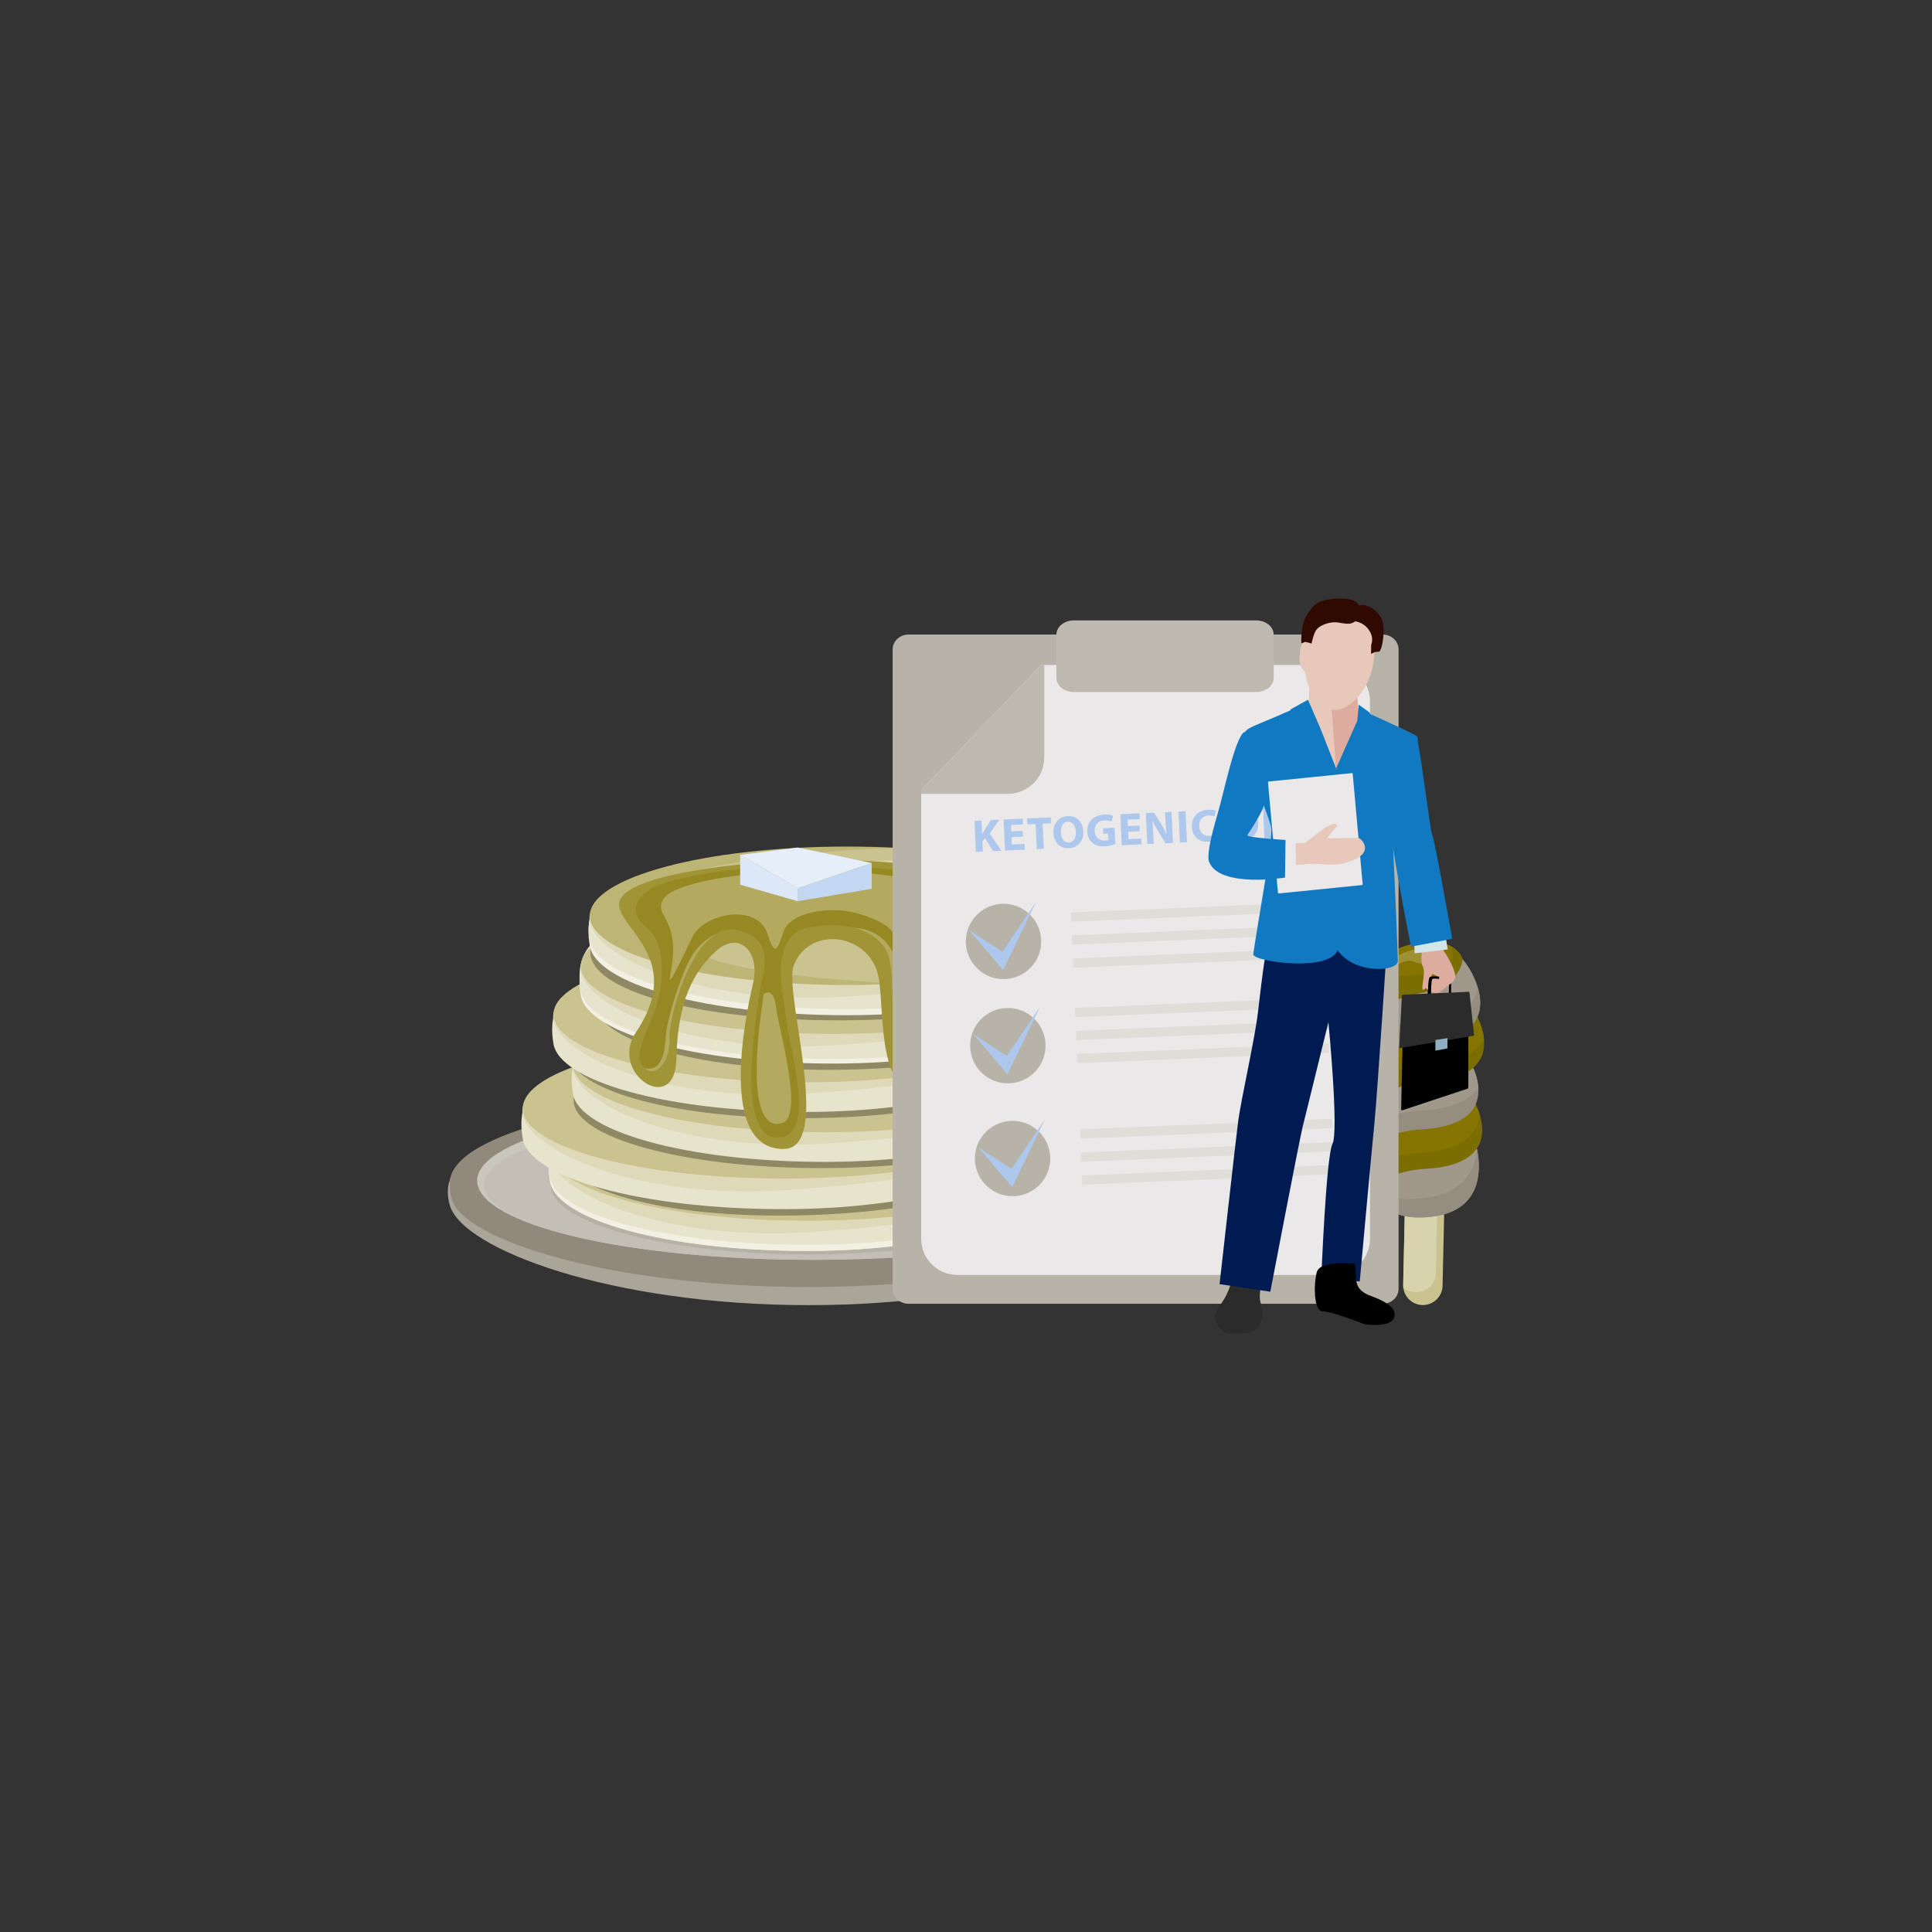 <?xml version="1.0" encoding="utf-8"?>
<svg xmlns="http://www.w3.org/2000/svg" enable-background="new 0 0 850 850" id="Layer_1" version="1.1" viewBox="0 0 850 850" x="0" y="0">
  <rect x="0" y="0" width="850" height="850" fill="#333333" stroke="none"/>
  <g>
    <g>
      <g>
        <path d="M604.08,446.82c0,0-7.27-23.96,13.94-30.59c21.21-6.63,25.81,5.36,25.61,6.59&#xD;&#xA;				C643.44,424.05,656.92,440.74,604.08,446.82z" fill="#857500"/>
      </g>
      <g>
        <path d="M604.08,446.82c52.84-6.08,39.36-22.77,39.56-24c0.11-0.66-1.15-4.37-5.56-6.68&#xD;&#xA;				c2.96,7.19,0.18,12.9-12.07,12.63c-14.82-0.33-18.57,4.41-23.11,7.68C602.68,442.19,604.08,446.82,604.08,446.82z" fill="#7c6d00"/>
      </g>
      <g>
        <path d="M634.67,565.69c-0.11,4.78-4.07,8.58-8.86,8.47l0,0c-4.78-0.11-8.58-4.07-8.47-8.85l0.85-38.26&#xD;&#xA;				c0.11-4.78,4.07-8.58,8.85-8.47l0,0c4.79,0.11,8.58,4.07,8.47,8.86L634.67,565.69z" fill="#cac38f"/>
      </g>
      <g>
        <path d="M618.2,527.04l-0.85,38.26c-0.01,0.4,0.02,0.79,0.06,1.17c1.47,1.26,3.36,2.03,5.44,2.08&#xD;&#xA;				c4.78,0.11,8.75-3.69,8.86-8.47l0.85-38.26c0.01-0.4-0.02-0.79-0.06-1.17c-1.47-1.26-3.36-2.03-5.44-2.08&#xD;&#xA;				C622.27,518.46,618.31,522.25,618.2,527.04z" fill="#d8d3ad"/>
      </g>
      <g>
        <path d="M649.02,502.38c0,0,10.83,32.58-23.91,33.25c-14.8,0.29-19.64-7.71-20.34-10.41&#xD;&#xA;				C603.37,519.89,618.9,497.73,649.02,502.38z" fill="#9f988b"/>
      </g>
      <g>
        <path d="M649.82,505.51c-0.95,10.08-6.81,21.5-28.39,21.91c-7.75,0.15-13.02,0.45-16.56-1.9l-0.09-0.29&#xD;&#xA;				c0.71,2.69,5.54,10.69,20.34,10.41C653.22,535.1,651.5,513.67,649.82,505.51z" fill="#958e80"/>
      </g>
      <g>
        <path d="M644.46,478.45c0,0-0.23,10.47-18.37,14.03c-18.13,3.57-28.8,12.36-21.31,32.75&#xD;&#xA;				c0,0,1.21-9.72,22.95-11.04C662.49,512.07,652.2,487.65,644.46,478.45z" fill="#7c6d00"/>
      </g>
      <g>
        <path d="M626.09,492.48c-14.77,2.91-24.59,9.28-23.67,22.56c2.74-3.09,8.83-6.94,22.35-7.76&#xD;&#xA;				c19.43-1.18,25.7-8.88,26.09-17.36c-1.49-4.52-4.06-8.69-6.4-11.47C644.46,478.45,644.23,488.92,626.09,492.48z" fill="#857500"/>
      </g>
      <g>
        <path d="M642.79,461.08c0,0-0.23,10.47-18.37,14.04c-18.13,3.57-28.8,12.36-21.31,32.75&#xD;&#xA;				c0,0,1.21-9.72,22.95-11.04C660.81,494.7,650.53,470.28,642.79,461.08z" fill="#958e80"/>
      </g>
      <g>
        <path d="M624.42,475.11c-14.83,2.92-24.66,9.33-23.66,22.72c2.46-3.4,8.74-8.31,24.66-9.28&#xD;&#xA;				c13.75-0.84,21.33-4.73,24.99-9.89c-0.4-6.68-4.26-13.58-7.63-17.59C642.79,461.08,642.55,471.54,624.42,475.11z" fill="#9f988b"/>
      </g>
      <g>
        <path d="M645.31,440.19c0,0-0.23,10.47-18.37,14.03c-18.14,3.57-32.11,13.54-24.62,33.93&#xD;&#xA;				c0,0,4.51-10.9,26.25-12.23C663.34,473.81,653.05,449.39,645.31,440.19z" fill="#7c6d00"/>
      </g>
      <g>
        <path d="M626.95,454.22c-15.21,2.99-27.49,10.5-26.63,24.87c3.25-3.71,10.86-9.51,27.14-10.5&#xD;&#xA;				c14.9-0.91,22.37-5.49,25.44-11.36c-0.57-6.51-4.31-13.14-7.59-17.04C645.31,440.19,645.08,450.66,626.95,454.22z" fill="#857500"/>
      </g>
      <g>
        <path d="M643.49,421.96c0,0-0.08,11.32-18.21,14.89c-18.13,3.57-30.79,12.31-23.3,32.7c0,0,3.19-9.68,24.93-11&#xD;&#xA;				C661.67,456.44,651.22,431.16,643.49,421.96z" fill="#9f988b"/>
      </g>
      <g>
        <path d="M626.91,458.56c24.06-1.46,26.46-14.02,23.09-24.67c-0.39,4.69-2.64,10.21-10.55,12.24&#xD;&#xA;				c-12.13,3.11-31.62,1.99-39.57,14.65c0.24,2.65,0.92,5.57,2.09,8.77C601.98,469.56,605.17,459.88,626.91,458.56z" fill="#958e80"/>
      </g>
      <g opacity=".2">
        <path d="M610.06,426.6c1.28,1.26,7.08-5.58,11.93-3.54c6.6,2.76,11.86,0.03,12.77-1.51&#xD;&#xA;				c3.29-5.56-5.5-5.48-13.65-3.55C613.73,419.75,608.62,425.18,610.06,426.6z" fill="#fff"/>
      </g>
    </g>
    <g>
      <g>
        <g>
          <path d="M513.49,530.32c-5.87,19.14-70.64,43.89-157.79,43.89s-152.26-24.67-157.79-43.89&#xD;&#xA;					c-10.34-35.91,70.64-35.91,157.79-35.91S524.76,493.57,513.49,530.32z" fill="#aaa599"/>
        </g>
        <g>
          <path d="M512.3,527.84c-5.83,17.82-70.17,38.39-156.73,38.39c-86.55,0-151.23-20.5-156.73-38.39&#xD;&#xA;					c-10.25-33.44,70.18-33.44,156.73-33.44C442.13,494.41,523.5,493.64,512.3,527.84z" fill="#918a7c"/>
        </g>
        <g>
          <path d="M513.49,520.34c0,21.67-70.64,39.25-157.79,39.25s-157.79-17.58-157.79-39.25&#xD;&#xA;					c0-21.67,70.64-39.24,157.79-39.24S513.49,498.67,513.49,520.34z" fill="#918a7c"/>
        </g>
        <g>
          <path d="M503.97,519.46c0,19.23-65.81,34.81-147.01,34.81c-81.2,0-147.02-15.58-147.02-34.81&#xD;&#xA;					c0-19.22,65.82-34.8,147.02-34.8C438.16,484.66,503.97,500.24,503.97,519.46z" fill="#c9c6be"/>
        </g>
        <g>
          <path d="M503.97,521.45c0,18.12-65.15,32.82-145.51,32.82c-80.37,0-145.51-14.69-145.51-32.82&#xD;&#xA;					c0-18.12,65.15-32.8,145.51-32.8C438.82,488.65,503.97,503.33,503.97,521.45z" fill="#c3bfb7"/>
        </g>
        <g>
          <path d="M430.46,522.68c0,9.61-32.91,17.4-73.5,17.4c-40.61,0-73.51-7.79-73.51-17.4&#xD;&#xA;					c0-9.61,32.91-17.41,73.51-17.41C397.55,505.27,430.46,513.06,430.46,522.68z" fill="#e0dfdb"/>
        </g>
        <g>
          <path d="M468.74,521.45c0,16.83-50.68,30.45-113.2,30.45c-62.51,0-113.19-13.63-113.19-30.45&#xD;&#xA;					c0-16.81,50.68-30.45,113.19-30.45C418.06,491,468.74,504.64,468.74,521.45z" fill="#b6b1a7"/>
        </g>
        <g>
          <path d="M468.77,517.54c-3.61,16.51-51.04,32.82-113.55,32.82c-62.51,0-110.31-13.82-113.19-30.45&#xD;&#xA;					c-7.17-41.39,50.68-30.45,113.19-30.45C417.73,489.46,476.67,481.28,468.77,517.54z" fill="#e7e4ce"/>
        </g>
        <g>
          <path d="M468.77,517.54c-3.61,16.51-51.04,32.82-113.55,32.82c-62.51,0-110.31-13.82-113.19-30.45&#xD;&#xA;					c-7.17-41.39,50.68-30.45,113.19-30.45C417.73,489.46,476.67,481.28,468.77,517.54z" fill="#f1f0e2"/>
        </g>
        <g>
          <path d="M468.77,515.94c-3.61,15.97-51.04,31.74-113.55,31.74c-62.51,0-110.31-13.37-113.19-29.45&#xD;&#xA;					c-7.17-40.04,50.68-29.46,113.19-29.46C417.73,488.78,476.67,480.88,468.77,515.94z" fill="#e7e4ce"/>
        </g>
        <g>
          <path d="M468.77,506.89c-0.77,16.8-33.05,30.16-113.55,35.25c-62.35,3.94-109.93-16.31-113.19-32.88&#xD;&#xA;					c-3.54-18,50.68-30.45,113.19-30.45C417.73,478.81,469.48,491.26,468.77,506.89z" fill="#ddd9b9"/>
        </g>
        <g>
          <path d="M468.4,506.6c0,16.82-50.68,30.45-113.19,30.45c-62.51,0-113.19-13.63-113.19-30.45&#xD;&#xA;					c0-16.81,50.68-30.45,113.19-30.45C417.73,476.16,468.4,489.79,468.4,506.6z" fill="#cac38f"/>
        </g>
        <g>
          <g opacity=".3">
            <path d="M455.35,503.97c0,17.04-50.4,30.85-112.56,30.85c-62.16,0-99.85-15.02-99.85-32.05c0-17.04,37.7-29.64,99.85-29.64&#xD;&#xA;						C404.96,473.12,455.35,486.93,455.35,503.97z"/>
          </g>
          <g>
            <path d="M459.74,498.72c-3.65,16.73-51.71,33.25-115.05,33.25s-111.76-14.01-114.68-30.85&#xD;&#xA;						c-7.27-41.93,51.34-30.85,114.68-30.85S467.75,462,459.74,498.72z" fill="#e7e4ce"/>
          </g>
          <g>
            <path d="M459.74,487.95c-0.78,17.02-33.48,30.55-115.05,35.71c-63.18,3.99-111.38-16.52-114.68-33.31&#xD;&#xA;						c-3.59-18.24,51.34-30.85,114.68-30.85S460.45,472.11,459.74,487.95z" fill="#ddd9b9"/>
          </g>
          <g>
            <path d="M459.38,487.65c0,17.04-51.35,30.85-114.69,30.85s-114.68-13.81-114.68-30.85&#xD;&#xA;						c0-17.03,51.34-30.85,114.68-30.85S459.38,470.61,459.38,487.65z" fill="#cac38f"/>
          </g>
        </g>
        <g>
          <g opacity=".3">
            <path d="M470.3,484.05c0,16.5-48.79,29.87-108.97,29.87c-60.19,0-108.99-13.37-108.99-29.87c0-16.5,48.79-29.88,108.99-29.88&#xD;&#xA;						C421.51,454.18,470.3,467.56,470.3,484.05z"/>
          </g>
          <g>
            <path d="M474.55,478.98c-3.53,16.2-50.07,32.2-111.4,32.2s-108.22-13.56-111.05-29.87&#xD;&#xA;						c-7.04-40.61,49.72-29.87,111.05-29.87S482.31,443.42,474.55,478.98z" fill="#e7e4ce"/>
          </g>
          <g>
            <path d="M474.55,468.54c-0.74,16.49-32.41,29.59-111.4,34.58c-61.17,3.86-107.86-16-111.05-32.25&#xD;&#xA;						c-3.47-17.66,49.72-29.88,111.05-29.88S475.26,453.21,474.55,468.54z" fill="#ddd9b9"/>
          </g>
          <g>
            <ellipse cx="363.15" cy="468.26" fill="#cac38f" rx="111.05" ry="29.87"/>
          </g>
        </g>
        <g>
          <g opacity=".3">
            <path d="M461.74,462.08c0,16.5-48.79,29.88-108.98,29.88c-60.19,0-103.25-13.38-103.25-29.88c0-16.5,43.06-29.87,103.25-29.87&#xD;&#xA;						C412.94,432.21,461.74,445.58,461.74,462.08z"/>
          </g>
          <g>
            <path d="M465.98,457.01c-3.54,16.2-50.07,32.2-111.4,32.2c-61.33,0-108.22-13.56-111.06-29.88&#xD;&#xA;						c-7.03-40.6,49.73-29.86,111.06-29.86C415.91,429.46,473.74,421.45,465.98,457.01z" fill="#e7e4ce"/>
          </g>
          <g>
            <path d="M465.98,446.56c-0.75,16.49-32.41,29.59-111.4,34.58c-61.18,3.86-107.86-16-111.06-32.25&#xD;&#xA;						c-3.47-17.66,49.73-29.88,111.06-29.88C415.91,419.02,466.68,431.23,465.98,446.56z" fill="#ddd9b9"/>
          </g>
          <g>
            <path d="M465.63,446.28c0,16.5-49.72,29.88-111.05,29.88c-61.33,0-111.06-13.37-111.06-29.88&#xD;&#xA;						c0-16.5,49.73-29.88,111.06-29.88C415.91,416.4,465.63,429.78,465.63,446.28z" fill="#cac38f"/>
          </g>
        </g>
        <g opacity=".3">
          <path d="M468.4,440.8c0,16.51-43.44,29.88-103.63,29.88c-60.2,0-103.24-13.37-103.24-29.88c0-16.5,43.04-29.87,103.24-29.87&#xD;&#xA;					C424.96,410.93,468.4,424.3,468.4,440.8z"/>
        </g>
        <g>
          <path d="M478.01,435.72c-3.53,16.2-50.06,32.21-111.4,32.21c-61.33,0-108.22-13.57-111.05-29.88&#xD;&#xA;					c-7.03-40.6,49.71-29.87,111.05-29.87C427.94,408.18,485.77,400.17,478.01,435.72z" fill="#f1f0e2"/>
        </g>
        <g>
          <path d="M478.01,433.73c-3.53,16.2-50.06,32.2-111.4,32.2c-61.33,0-108.22-13.57-111.05-29.87&#xD;&#xA;					c-7.03-40.61,49.71-29.88,111.05-29.88C427.94,406.18,485.77,398.16,478.01,433.73z" fill="#e7e4ce"/>
        </g>
        <g>
          <path d="M478.01,425.28c-0.76,16.49-32.42,29.59-111.4,34.58c-61.18,3.87-107.85-16-111.05-32.26&#xD;&#xA;					c-3.48-17.65,49.71-29.87,111.05-29.87C427.94,397.74,478.71,409.95,478.01,425.28z" fill="#ddd9b9"/>
        </g>
        <g>
          <path d="M477.66,425c0,16.5-49.71,29.88-111.05,29.88c-61.33,0-111.05-13.38-111.05-29.88&#xD;&#xA;					c0-16.5,49.71-29.87,111.05-29.87C427.94,395.13,477.66,408.5,477.66,425z" fill="#cac38f"/>
        </g>
        <g opacity=".3">
          <path d="M478.71,419.02c0,16.5-45.98,29.88-109.7,29.88c-63.71,0-109.28-13.38-109.28-29.88c0-16.5,45.57-29.88,109.28-29.88&#xD;&#xA;					C432.73,389.14,478.71,402.51,478.71,419.02z"/>
        </g>
        <g>
          <path d="M486.24,413.83c-3.61,16.51-51.03,32.82-113.55,32.82c-62.51,0-110.31-13.83-113.19-30.45&#xD;&#xA;					c-7.16-41.38,50.68-30.44,113.19-30.44C435.21,385.76,494.14,377.59,486.24,413.83z" fill="#f1f0e2"/>
        </g>
        <g>
          <g>
            <path d="M372.69,385.76c-58.11,0-112.16-9.43-113.72,22.5c0.06,1.66,0.2,3.4,0.53,5.29&#xD;&#xA;						c2.88,16.62,50.68,30.45,113.19,30.45c62.52,0,109.95-16.31,113.55-32.81c0.38-1.71,0.55-3.28,0.63-4.79&#xD;&#xA;						C485.19,378.8,430.49,385.76,372.69,385.76z" fill="#e7e4ce"/>
          </g>
        </g>
        <g>
          <path d="M486.24,403.19c-0.77,16.8-33.04,30.16-113.55,35.25c-62.35,3.94-109.93-16.31-113.19-32.87&#xD;&#xA;					c-3.54-18,50.68-30.45,113.19-30.45C435.21,375.11,486.96,387.56,486.24,403.19z" fill="#ddd9b9"/>
        </g>
        <g>
          <path d="M485.88,402.9c0,16.82-50.67,30.45-113.19,30.45c-62.51,0-113.19-13.63-113.19-30.45&#xD;&#xA;					c0-16.82,50.68-30.45,113.19-30.45C435.21,372.45,485.88,386.08,485.88,402.9z" fill="#bdb575"/>
        </g>
        <g>
          <path d="M485.88,402.9c0-14.84-39.5-27.21-91.77-29.9c-70.65,2.47-144.18,17.62-91.68,27.53&#xD;&#xA;					c16.41,3.1-48.83,23.94,91.68,32.26C446.38,430.11,485.88,417.75,485.88,402.9z" fill="#cac38f"/>
        </g>
        <g>
          <path d="M366.29,379.76c17.79-1.07,42.07-3.39,74.13,3.7c38.75,8.58,43.96,23.83,8.64,32.09&#xD;&#xA;					c-35.31,8.25-37.57-8.62-23.67-12.65c13.9-4.03-7.35-12.57-45.09-12.57c-39.56,0-58.85,13.74-76.13,5.98&#xD;&#xA;					C285.12,387.76,341.75,381.25,366.29,379.76z" fill="#d5d0a7"/>
        </g>
        <g>
          <path d="M286.82,387.33c13.83-4.61,53.15-10.77,95.52-8.51c42.36,2.25,90.42,16.2,54.5,28.08&#xD;&#xA;					c-22.8,7.52-25.55,23.97-21.66,39.38c3.9,15.4,5.02,34.45-13.02,33.11c-16.02-1.18-13.19-36.97-15.62-49.5&#xD;&#xA;					c-3.79-19.44-30.77-23-37.4-4.9c-4.39,11.97,17.68,80.52-4.46,80.52c-28.82,0-16.76-58.51-13.39-72.72&#xD;&#xA;					c3.37-14.2-6.21-23.44-16.17-14.44c-9.95,8.99-17.01,21.99-17.54,47.58c-0.52,25.58-29.95,6.25-17.81-11.75&#xD;&#xA;					C308.97,410.93,245.53,401.1,286.82,387.33z" fill="#a09437"/>
        </g>
        <g>
          <path d="M290.08,389.14c-3.77,1.18-17.7,9.02-5.46,19.12c8.35,6.9,7.72,24.32,3.71,35.73&#xD;&#xA;					c-4,11.4-11.24,21.94-3.71,26.69c4.6,2.89,10.47-4.45,9.97-13.87c-0.5-9.43,10.79-51.4,29.33-47.7&#xD;&#xA;					c18.53,3.7,11.24,19.08,9.99,29.28c-1.05,8.59-10.52,62.08,8.02,62.08c18.03,0,5.26-39.61,4.25-50.32&#xD;&#xA;					c-1-10.72-9.02-38.41,9.52-42.09c18.53-3.66,32.73,2.53,35.56,13.63c2.84,11.1-1.18,47.88,13.52,47.25&#xD;&#xA;					c7.94-0.34,8.05-7.56,3.79-27.96c-6.14-29.36,9.25-34.27,15.25-36.09c6.01-1.82,24.13-4.07,18.37-10.04&#xD;&#xA;					C431.09,383.35,341.92,373,290.08,389.14z" fill="#968923"/>
        </g>
        <g opacity=".5">
          <path d="M391.26,421.7c2.84,11.1-1.18,47.88,13.52,47.25c4.86-0.21,6.78-3.01,6.57-9.81&#xD;&#xA;					c-0.23,7.79-5.81,6.78-5.81,6.78c-13.35,2.21-8.79-28.39-10.93-40.93c-2.86-16.74-18.64-16.74-18.64-16.74l0.01,0.01&#xD;&#xA;					C384.03,410.41,389.6,415.2,391.26,421.7z" fill="#cfca9b"/>
        </g>
        <g opacity=".5">
          <path d="M294.59,456.8c-0.46-8.64,9-44.6,24.85-47.69l0,0c0,0-10.44,2.39-15.96,13.03&#xD;&#xA;					c-5.51,10.64-9.89,27.52-10.39,32.04c-0.42,3.7-0.25,18.12-9.48,15.72c0.3,0.27,0.63,0.53,1.01,0.78&#xD;&#xA;					C289.22,473.57,295.09,466.23,294.59,456.8z" fill="#cfca9b"/>
        </g>
        <g opacity=".5">
          <path d="M292.21,395.13c0,0,2.65-5.99,31.18-9.78c23.82-3.18,56.36-4.53,92.17,4.83&#xD;&#xA;					c14.86,3.89,19.28,8.91,6.51,9.12c-12.77,0.23-20.28,3.88-20.28,9.81c0,5.94,0.93,20.55-2.32,15.89&#xD;&#xA;					c-3.26-4.65-2.74-7.52-4.85-11.95c-2.09-4.43-6.05-8.15-18.63-11.52c-10.79-2.88-28.53-0.22-31.3,8.43&#xD;&#xA;					c-2.76,8.64-3.9,10.61-7.02,0.97c-4.51-13.95-27.94-8.95-32.87,1.02c-4.03,8.16-11.46,24.41-9.94,17.1&#xD;&#xA;					C300.33,402.9,286.49,403.43,292.21,395.13z" fill="#cfca9b"/>
        </g>
      </g>
      <g opacity=".5">
        <path d="M335.96,437.43c0,0,4.28-3.96,5.45,5.61c1.16,9.56,12.55,48.13,2.66,51.07&#xD;&#xA;				C334.2,497.07,329.35,481.39,335.96,437.43z" fill="#cfca9b"/>
      </g>
      <g>
        <polygon fill="#c3d6f2" points="350.97 390.72 383.52 379.7 383.52 391.03 350.97 396.5"/>
      </g>
      <g>
        <polygon fill="#dce7f7" points="350.97 390.72 325.65 376.11 325.65 389.23 350.97 396.5"/>
      </g>
      <g>
        <polygon fill="#e6eef9" points="325.65 376.11 350.97 372.86 383.52 379.7 350.97 390.72"/>
      </g>
    </g>
    <g>
      <g>
        <g>
          <path d="M615.31,567.03c0,3.63-3.13,6.57-6.99,6.57H399.71c-3.85,0-6.99-2.94-6.99-6.57V285.74&#xD;&#xA;					c0-3.63,3.13-6.57,6.99-6.57h208.61c3.86,0,6.99,2.94,6.99,6.57V567.03z" fill="#b8b3a9"/>
        </g>
      </g>
      <g>
        <g>
          <g>
            <path d="M586.82,292.56H458.08l-52.8,55.12v197.33c0,8.79,7.13,15.92,15.92,15.92h165.62&#xD;&#xA;						c8.79,0,15.92-7.13,15.92-15.92V308.48C602.74,299.68,595.61,292.56,586.82,292.56z" fill="#eae8e8"/>
          </g>
        </g>
        <g>
          <g>
            <path d="M458.08,292.56l-52.8,55.12v1.56h38.21c8.79,0,15.93-7.12,15.93-15.92v-40.76H458.08z" fill="#bdb9b1"/>
          </g>
        </g>
      </g>
      <g>
        <g>
          <g>
            <path d="M458.07,413.51c0.38,9.15-6.72,16.87-15.87,17.25c-9.15,0.38-16.88-6.72-17.26-15.87&#xD;&#xA;						c-0.38-9.15,6.73-16.88,15.88-17.26C449.96,397.25,457.69,404.37,458.07,413.51z" fill="#b8b3a9"/>
          </g>
        </g>
        <g>
          <g>
            <rect fill="#deddd7" height="4.04" transform="rotate(-2.384 527.223 401.536)" width="110.89" x="471.22" y="399.11"/>
          </g>
        </g>
        <g>
          <g>
            <rect fill="#deddd7" height="4.04" transform="rotate(-2.39 526.542 410.854)" width="110.89" x="471.64" y="409.24"/>
          </g>
        </g>
        <g>
          <g>
            <rect fill="#deddd7" height="4.05" transform="rotate(-2.384 528.016 421.779)" width="110.89" x="472.07" y="419.37"/>
          </g>
        </g>
        <g>
          <g>
            <rect fill="#deddd7" height="4.04" transform="rotate(-2.384 528.919 443.552)" width="110.89" x="472.97" y="441.13"/>
          </g>
        </g>
        <g>
          <g>
            <rect fill="#deddd7" height="4.04" transform="rotate(-2.39 528.28 452.82)" width="110.89" x="473.4" y="451.26"/>
          </g>
        </g>
        <g>
          <g>
            <rect fill="#deddd7" height="4.04" transform="rotate(-2.384 529.783 463.85)" width="110.89" x="473.82" y="461.39"/>
          </g>
        </g>
        <g>
          <g>
            <rect fill="#deddd7" height="4.06" transform="rotate(-2.39 530.092 496.132)" width="110.89" x="475.2" y="494.6"/>
          </g>
        </g>
        <g>
          <g>
            <rect fill="#deddd7" height="4.05" transform="rotate(-2.384 531.575 507.223)" width="110.89" x="475.62" y="504.73"/>
          </g>
        </g>
        <g>
          <g>
            <rect fill="#deddd7" height="4.04" transform="rotate(-2.39 530.931 516.375)" width="110.89" x="476.05" y="514.87"/>
          </g>
        </g>
        <g>
          <g>
            <polygon fill="#adc7ed" points="426.37 409.2 441.35 426.8 455.71 397.01 441.02 418.73"/>
          </g>
        </g>
        <g>
          <g>
            <path d="M459.98,459.35c0.38,9.15-6.72,16.88-15.87,17.26c-9.15,0.38-16.88-6.73-17.26-15.88&#xD;&#xA;						c-0.38-9.14,6.73-16.86,15.88-17.24C451.87,443.1,459.6,450.2,459.98,459.35z" fill="#b8b3a9"/>
          </g>
        </g>
        <g>
          <g>
            <polygon fill="#adc7ed" points="428.28 455.03 443.27 472.65 457.62 442.86 442.93 464.57"/>
          </g>
        </g>
        <g>
          <g>
            <path d="M462.05,509.01c0.38,9.15-6.72,16.88-15.87,17.26c-9.15,0.38-16.88-6.73-17.26-15.88&#xD;&#xA;						c-0.38-9.15,6.73-16.87,15.88-17.25C453.94,492.76,461.67,499.87,462.05,509.01z" fill="#b8b3a9"/>
          </g>
        </g>
        <g>
          <g>
            <polygon fill="#adc7ed" points="430.35 504.7 445.34 522.31 459.69 492.52 445 514.23"/>
          </g>
        </g>
      </g>
      <g>
        <g>
          <path d="M560.37,298.19c0,3.46-3.42,6.26-7.65,6.26h-80.3c-4.22,0-7.65-2.79-7.65-6.26v-18.97&#xD;&#xA;					c0-3.46,3.42-6.26,7.65-6.26h80.3c4.22,0,7.65,2.8,7.65,6.26V298.19z" fill="#bdb9b1"/>
        </g>
      </g>
      <g>
        <g>
          <path d="M428.74,361.15l3.06-0.14l0.28,6.03l0.06,0c0.28-0.54,0.58-1.04,0.86-1.54l2.89-4.67l3.78-0.17l-4.25,6.01&#xD;&#xA;					l5.11,7.61l-3.6,0.16l-3.61-5.74l-1.11,1.49l0.2,4.45l-3.05,0.14L428.74,361.15z" fill="#adc7ed"/>
        </g>
        <g>
          <path d="M450.04,368.06l-5.02,0.23l0.15,3.24l5.6-0.26l0.11,2.53l-8.7,0.4l-0.62-13.64l8.42-0.38l0.12,2.53&#xD;&#xA;					l-5.32,0.24l0.13,2.83l5.02-0.23L450.04,368.06z" fill="#adc7ed"/>
        </g>
        <g>
          <path d="M455.63,362.52l-3.66,0.17l-0.12-2.59l10.48-0.48l0.12,2.59l-3.72,0.17l0.5,11.05l-3.1,0.14L455.63,362.52&#xD;&#xA;					z" fill="#adc7ed"/>
        </g>
        <g>
          <path d="M476.58,365.66c0.2,4.47-2.38,7.31-6.37,7.49c-4.05,0.18-6.55-2.76-6.73-6.65&#xD;&#xA;					c-0.19-4.09,2.28-7.26,6.31-7.44C473.98,358.86,476.41,361.89,476.58,365.66z M466.74,366.29c0.12,2.67,1.46,4.5,3.53,4.4&#xD;&#xA;					c2.08-0.09,3.19-2.13,3.07-4.78c-0.11-2.45-1.38-4.5-3.51-4.4C467.74,361.6,466.61,363.64,466.74,366.29z" fill="#adc7ed"/>
        </g>
        <g>
          <path d="M490.69,371.36c-0.94,0.37-2.72,0.9-4.52,0.98c-2.49,0.11-4.32-0.43-5.63-1.59&#xD;&#xA;					c-1.31-1.12-2.08-2.86-2.15-4.87c-0.19-4.53,2.99-7.27,7.46-7.48c1.76-0.08,3.13,0.2,3.81,0.49l-0.53,2.5&#xD;&#xA;					c-0.76-0.29-1.71-0.51-3.2-0.44c-2.57,0.12-4.44,1.66-4.31,4.62c0.13,2.81,1.96,4.39,4.49,4.28c0.71-0.03,1.27-0.14,1.51-0.27&#xD;&#xA;					l-0.13-2.85l-2.1,0.1l-0.11-2.41l5.08-0.23L490.69,371.36z" fill="#adc7ed"/>
        </g>
        <g>
          <path d="M501.39,365.72l-5.02,0.23l0.15,3.24l5.6-0.26l0.11,2.53l-8.7,0.4l-0.62-13.64l8.42-0.38l0.12,2.53&#xD;&#xA;					l-5.32,0.24l0.13,2.83l5.02-0.23L501.39,365.72z" fill="#adc7ed"/>
        </g>
        <g>
          <path d="M504.75,371.35l-0.62-13.64l3.6-0.16l3.06,4.87c0.87,1.4,1.76,3.06,2.44,4.57l0.06,0&#xD;&#xA;					c-0.28-1.79-0.43-3.63-0.52-5.67l-0.18-3.98l2.83-0.13l0.62,13.64l-3.24,0.15l-3.15-5.13c-0.88-1.42-1.85-3.14-2.59-4.71&#xD;&#xA;					l-0.06,0.02c0.16,1.8,0.29,3.72,0.39,5.94l0.19,4.11L504.75,371.35z" fill="#adc7ed"/>
        </g>
        <g>
          <path d="M521.59,356.91l0.62,13.64l-3.1,0.14l-0.62-13.64L521.59,356.91z" fill="#adc7ed"/>
        </g>
        <g>
          <path d="M535.29,369.57c-0.55,0.31-1.81,0.67-3.47,0.75c-4.71,0.22-7.28-2.61-7.45-6.49&#xD;&#xA;					c-0.21-4.65,2.99-7.39,7.12-7.58c1.6-0.07,2.83,0.2,3.39,0.45l-0.51,2.48c-0.64-0.23-1.52-0.44-2.61-0.39&#xD;&#xA;					c-2.45,0.11-4.28,1.68-4.14,4.71c0.12,2.73,1.82,4.38,4.57,4.25c0.93-0.04,1.95-0.29,2.55-0.56L535.29,369.57z" fill="#adc7ed"/>
        </g>
        <g>
          <path d="M541.22,356.2c1.12-0.23,2.6-0.4,4.16-0.47c2.59-0.12,4.29,0.27,5.65,1.2c1.47,0.99,2.43,2.63,2.54,5.03&#xD;&#xA;					c0.12,2.61-0.75,4.45-2.01,5.63c-1.38,1.26-3.54,1.93-6.21,2.05c-1.6,0.07-2.74,0.02-3.51-0.04L541.22,356.2z M544.82,367.19&#xD;&#xA;					c0.27,0.05,0.69,0.03,1.08,0.01c2.79-0.11,4.54-1.73,4.39-4.99c-0.11-2.83-1.84-4.25-4.49-4.13c-0.69,0.03-1.13,0.11-1.39,0.19&#xD;&#xA;					L544.82,367.19z" fill="#adc7ed"/>
        </g>
        <g>
          <path d="M558.79,355.22l0.62,13.64l-3.1,0.14l-0.62-13.64L558.79,355.22z" fill="#adc7ed"/>
        </g>
        <g>
          <path d="M570.34,362.58l-5.02,0.23l0.15,3.24l5.6-0.26l0.12,2.53l-8.7,0.4l-0.62-13.64l8.42-0.38l0.12,2.53&#xD;&#xA;					l-5.32,0.24l0.13,2.83l5.02-0.23L570.34,362.58z" fill="#adc7ed"/>
        </g>
        <g>
          <path d="M575.93,357.03l-3.66,0.17l-0.12-2.59l10.48-0.48l0.12,2.59l-3.72,0.17l0.5,11.05l-3.1,0.14L575.93,357.03&#xD;&#xA;					z" fill="#adc7ed"/>
        </g>
      </g>
    </g>
    <g>
      <g>
        <path d="M637.67,442.44l-8.73,0.68l0,0c-0.46,0.04-0.82-0.63-0.81-1.48l0.13-10.28l0,0c0.01-0.84,0.39-1.52,0.84-1.52h8.64l0,0&#xD;&#xA;				c0.41,0,0.73,0.64,0.72,1.43l-0.06,9.66l0,0C638.41,441.73,638.08,442.41,637.67,442.44L637.67,442.44z M629.24,441.05l8.2-0.54&#xD;&#xA;				l0.06-8.76l-8.14,0.1L629.24,441.05L629.24,441.05z"/>
      </g>
      <g>
        <g>
          <path d="M616.46,487.87c-0.01,0.42,0.18,0.71,0.41,0.64l28.84-9.56c0.17-0.05,0.3-0.37,0.3-0.73l0.02-39.46&#xD;&#xA;					c0-0.33-0.13-0.59-0.29-0.58l-27.85,1.58c-0.23,0.01-0.42,0.34-0.43,0.73L616.46,487.87z"/>
        </g>
        <g>
          <path d="M615.63,460.43c-0.01,0.41,0.18,0.7,0.42,0.67l32.15-5.38c0.17-0.03,0.3-0.32,0.3-0.66l-1.97-18.13&#xD;&#xA;					c0-0.33-0.13-0.59-0.3-0.58l-29.02,1.28c-0.24,0.01-0.44,0.34-0.45,0.74L615.63,460.43z" fill="#2b2b2b"/>
        </g>
        <g>
          <polygon fill="#8eafc1" points="631.49 462.24 636.8 461.28 636.84 456.73 631.54 457.55"/>
        </g>
      </g>
      <g>
        <g>
          <path d="M634.99,418.04c2.35,3.4,5.5,9.16,5.23,11.78c-0.26,2.61-3.23,3.5-6.11,6.12&#xD;&#xA;					c-2.88,2.61-6.35-0.9-7.39-1.69c-1.05-0.78,0.54-0.16,1.59-2.61c1.05-2.45,5.11-0.24,4.84-1.29c-0.26-1.04-3.14-1.84-3.14-1.84&#xD;&#xA;					s-1.03,4.45-2.08,5.5c-1.05,1.05-2.47,2.79-2.11-0.26c0.62-5.23,1.04-6.8,0-8.9c-1.05-2.09,0-7.07,0-9.16&#xD;&#xA;					c0-2.1,1.04-6.29,1.04-6.29l8.12-0.52V418.04z" fill="#ddac9e"/>
        </g>
        <g>
          <polygon fill="#d1e6e8" points="635.6 409.22 636.92 417.71 622.39 419.41 622.01 411.11"/>
        </g>
        <g>
          <path d="M620.47,323.33c0,0,2.51-0.84,3.22,2.58c2.03,9.71,5.53,39.74,6.45,41.58c1.24,2.48,8.77,45.56,8.77,45.56&#xD;&#xA;					l-18.12,3.43c0,0-4.87-23.95-8.06-44.48c-1.9-12.24,0.26-28.41,0.03-29.33C612.14,340.18,620.47,323.33,620.47,323.33z" fill="#1079c1"/>
        </g>
      </g>
      <g>
        <path d="M546.33,586.66h-6.12c0,0-9.83-3.52-3.54-12.25c3.76-5.22,4.59-8.56,6.12-13.86&#xD;&#xA;				c0.97-3.36,13.09-0.42,13.09-0.42s-2.36,9.18-1.39,12.54C558.67,587.34,546.33,586.66,546.33,586.66z" fill="#2b2b2b"/>
      </g>
      <g>
        <path d="M562.01,398.85c-4.26,8.52-6.82,31.56-8.59,46.75c-1.32,11.29-7.4,38.26-8.65,47.51&#xD;&#xA;				c-0.85,6.29-8.21,71.86-8.21,71.86l22.33,3.32c0,0,12.78-66.74,14.2-72.42c1.42-5.68,11.36-46.15,11.36-46.15&#xD;&#xA;				s4.64,47.81,1.8,53.49c-2.84,5.68-4.94,59.41-4.94,59.41l16.93,1.16c0,0,5.03-55.42,6.45-69.62c1.42-14.2,6.12-87.67,6.12-87.67&#xD;&#xA;				L562.01,398.85z" fill="#001b51"/>
      </g>
      <g>
        <path d="M596.06,556.05c1.39,5.58-1.82,10.95,7.21,14.17c4.16,1.49,10.96,4.51,10.32,8.71c-0.88,5.69-13.34,3.64-13.34,3.64&#xD;&#xA;				s-13.96-5.58-18.15-5.58c-4.19,0-4.19-11.63-2.79-17.22C580.7,554.19,596.06,556.05,596.06,556.05z"/>
      </g>
      <g>
        <g>
          <path d="M596.34,297.52l1.9,21.24c0,0-4.18,25.86-10.67,28.22c-6.49,2.36-12.86-14.53-12.72-19.01&#xD;&#xA;					c0.14-4.49,1.56-29.15,1.56-29.15L596.34,297.52z" fill="#ddac9e"/>
        </g>
        <g>
          <g>
            <path d="M574.78,329.88c0.15-4.49,1.57-29.15,1.57-29.15l8.69-0.57l3.57,49.24&#xD;&#xA;						C582.15,351.54,574.64,334.33,574.78,329.88z" fill="#e8c8ba"/>
          </g>
        </g>
      </g>
      <g>
        <path d="M599.52,312.7c0,0,6.79,2.87,17.84,8.13c8.77,4.17,5.79,2.63,6.32,7.37c0.53,4.74-9.89,18.55-10.94,23.82&#xD;&#xA;				c-1.05,5.27,0.97,31.59,2.26,70.59c0.17,5.26-20.31,6.12-27.07-5.48c0-19.47-2.13-65-1.07-75.53&#xD;&#xA;				C587.1,338.98,599.52,312.7,599.52,312.7z" fill="#1079c1"/>
      </g>
      <g>
        <polygon fill="#1079c1" points="597.15 317.1 597.8 310.01 602.52 313.45 604.34 318.78 599.9 317.82 603.38 321.83 587.66 338.56"/>
      </g>
      <g>
        <path d="M571.2,310.89c0,0-5.01,2.48-16.76,7.31c-8.98,3.68-6.62,3.94-7.14,8.68c-0.53,4.74,10.87,31.8,11.92,37.07&#xD;&#xA;				c1.05,5.27-5.91,42.01-7.84,55.87c-0.46,3.31,37.24,8.7,37.5-3.66c0-12.02,0.95-58.21-0.97-77.36&#xD;&#xA;				C587.65,336.18,571.2,310.89,571.2,310.89z" fill="#1079c1"/>
      </g>
      <g>
        <polygon fill="#1079c1" points="580.96 320.57 575.45 307.86 567.71 312.16 570.58 320.67 576.85 320.32 575.1 324.85 588.13 338.8"/>
      </g>
      <g>
        <g>
          <path d="M574.68,282.39c1.37-9.15,4.25-16.6,17.34-14.78c16.37,2.28,13.59,12.12,12.27,23.32&#xD;&#xA;					c-1.32,11.2-9.83,22.34-18.19,21.36c-6.36-0.76-10.8-8.33-11.96-16.84c-1.61-1.16-2.61-3.66-2.39-6.47&#xD;&#xA;					C572.01,285.32,572.26,282.35,574.68,282.39z" fill="#e8c8ba"/>
        </g>
        <g>
          <path d="M597.81,266.39c2.32-0.87,6.33,0.79,8.72,3.74c2.1,2.59,2.47,5.73,2,10.59&#xD;&#xA;					c-0.46,4.86-1.66,5.95-1.66,5.95l-2.02,0.22l-1.64,0.79l0.05-4.04c0,0,1.75-3.45-1.76-7.45c-3.51-3.99-9.69-3.01-9.69-3.01&#xD;&#xA;					L597.81,266.39z" fill="#300901"/>
        </g>
        <g>
          <path d="M596.79,272.88c-1.81,1.63-3.19,1.93-7.48,1.09c-4.29-0.84-8.75,1.26-10.08,2.98&#xD;&#xA;					c-1.33,1.72-2.2,6.17-2.2,6.17l-2.74-0.74l-1.74,0.64c0,0-0.64-8.22,3-13.41c2.75-3.91,4.34-5.26,9.77-6.01&#xD;&#xA;					c2.46-0.34,11.03-1.06,12.5,2.78C598.52,268.22,596.79,272.88,596.79,272.88z" fill="#300901"/>
        </g>
      </g>
      <g>
        <g>
          <path d="M562.24,392.73c0.02,0.22,0.2,0.37,0.4,0.35l36.54-3.69c0.21-0.02,0.35-0.21,0.33-0.42l-4.37-48.48&#xD;&#xA;					c-0.02-0.21-0.2-0.37-0.4-0.35l-36.55,3.69c-0.2,0.02-0.35,0.21-0.33,0.42L562.24,392.73z" fill="#eae8e8"/>
        </g>
      </g>
      <g>
        <path d="M633.2,429.7c0,0-3.18-0.38-4.09,0.13c-0.91,0.51-0.85,7.44-0.85,7.44l1.34-0.11c0,0,0-6.02,0.59-6.4&#xD;&#xA;				c0.79-0.5,2.9-0.21,2.9-0.21L633.2,429.7z"/>
      </g>
      <g>
        <path d="M544.92,369.71c20.18,2.14,29.45,1.02,29.45,1.02s2.92-2.35,6.15-4.82c7.36-5.61,7.83-2.68,7.83-2.68&#xD;&#xA;				l-4.57,5.59l13.3-0.14c0,0,0.89-0.14,1.61,0.56c2.15,2.12,3.76,6.27-3.22,9.12c-9.3,3.8-12.89,0.99-21.41,1.82&#xD;&#xA;				c-9.85,0.96-24.48,3.92-29.21,3.9C540.11,384.08,544.92,369.71,544.92,369.71z" fill="#e8c8ba"/>
      </g>
      <g>
        <polygon fill="#eae8e8" points="564.81 370.61 569.97 370.28 570.22 383.58 562.88 384.47"/>
      </g>
      <g>
        <path d="M547.48,322c-4.21,2.63-8.89,26.26-11.75,35.97c-3.49,11.84-4.76,18.87-3.72,21.36&#xD;&#xA;				c4.76,11.44,33.35,6.76,33.35,6.76l0.21-16.55c0,0-17.53-0.99-16.76-2.15c2.79-4.18,7.79-12.24,7.52-14.39&#xD;&#xA;				C554.07,334.62,547.48,322,547.48,322z" fill="#1079c1"/>
      </g>
    </g>
  </g>
</svg>
